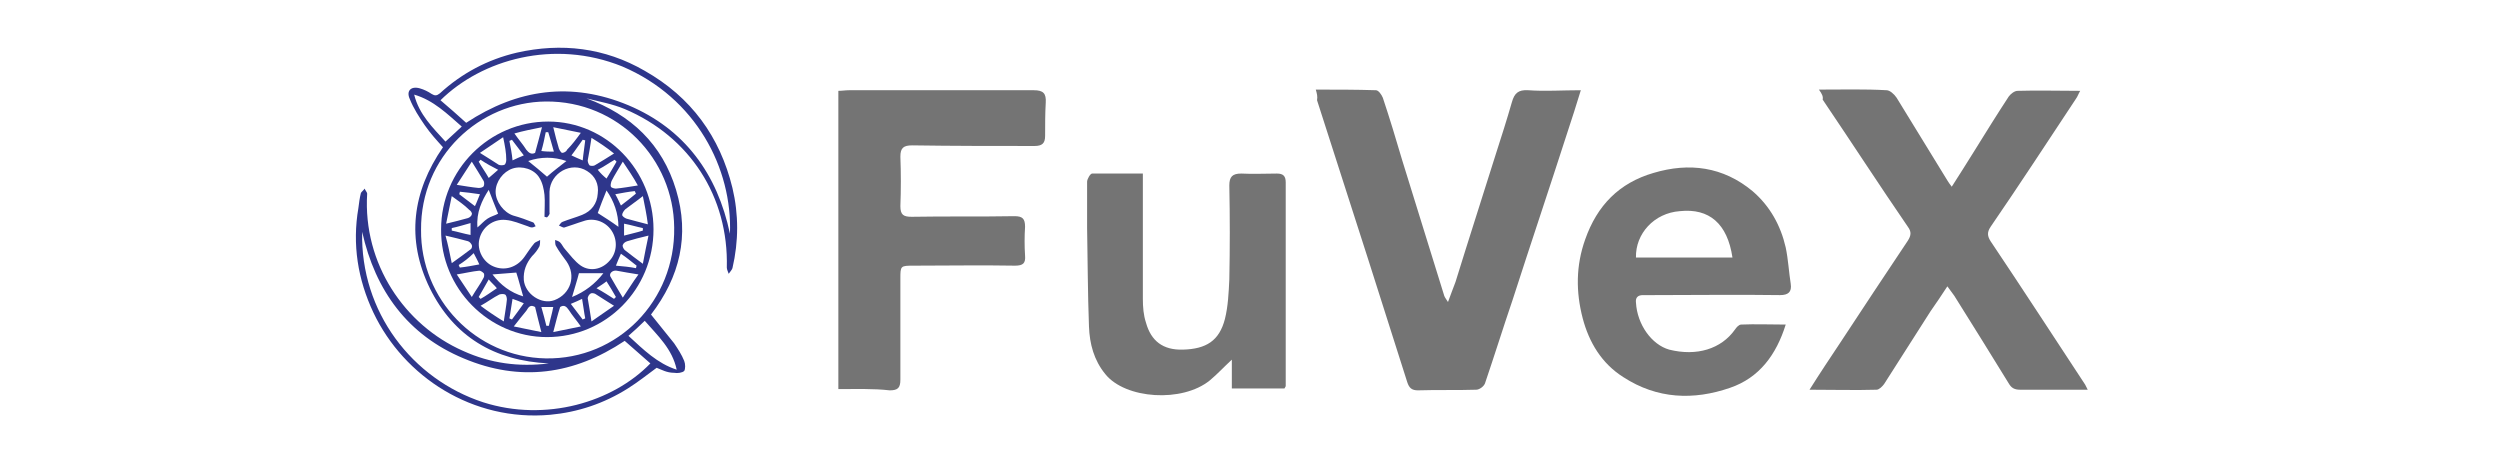 <svg xmlns:cc="http://creativecommons.org/ns#" xmlns:dc="http://purl.org/dc/elements/1.1/" xmlns:inkscape="http://www.inkscape.org/namespaces/inkscape" xmlns:rdf="http://www.w3.org/1999/02/22-rdf-syntax-ns#" xmlns:sodipodi="http://sodipodi.sourceforge.net/DTD/sodipodi-0.dtd" xmlns:svg="http://www.w3.org/2000/svg" xmlns="http://www.w3.org/2000/svg" xmlns:xlink="http://www.w3.org/1999/xlink" id="Layer_1" x="0px" y="0px" viewBox="0 0 399 73.9" style="enable-background:new 0 0 399 73.9;" xml:space="preserve">
<style type="text/css">
	.st0{fill:#747474;}
	.st1{fill:#2E368B;}
</style>
<path class="st0" d="M290.3,14.3c3.8,0,7.3-0.1,10.8,0.1c0.5,0,1.2,0.6,1.6,1.2c2.7,4.4,5.4,8.8,8.1,13.2c0.2,0.3,0.3,0.5,0.7,1  c1.3-2,2.4-3.8,3.6-5.7c1.8-2.9,3.6-5.8,5.5-8.7c0.3-0.4,0.9-0.9,1.4-0.9c3.2-0.1,6.5,0,10,0c-0.3,0.5-0.4,0.9-0.7,1.3  c-4.5,6.8-9,13.7-13.6,20.4c-0.6,0.9-0.5,1.5,0,2.3c5.1,7.6,10.1,15.3,15.1,22.9c0.1,0.2,0.2,0.4,0.4,0.8c-1.4,0-2.6,0-3.8,0  c-2.3,0-4.6,0-7,0c-0.9,0-1.4-0.3-1.8-1c-2.9-4.7-5.8-9.4-8.7-14c-0.3-0.4-0.6-0.8-1.1-1.5c-0.9,1.4-1.8,2.7-2.7,4  c-2.5,3.9-4.9,7.7-7.4,11.6c-0.3,0.4-0.8,0.9-1.2,0.9c-3.4,0.1-6.9,0-10.7,0c1.7-2.7,3.3-5.1,4.9-7.5c3.6-5.5,7.2-10.9,10.8-16.3  c0.5-0.8,0.6-1.4,0-2.2c-4.6-6.7-9-13.5-13.6-20.3C291,15.4,290.8,15,290.3,14.3z"></path>
<path class="st0" d="M210,14.3c3.3,0,6.5,0,9.6,0.1c0.4,0,0.9,0.7,1.1,1.2c1.1,3.3,2.1,6.6,3.1,10c2.2,7.2,4.5,14.4,6.7,21.6  c0.1,0.3,0.3,0.5,0.6,1c0.5-1.3,0.8-2.2,1.2-3.2c2.1-6.8,4.3-13.6,6.4-20.3c0.9-2.8,1.8-5.6,2.6-8.4c0.4-1.4,1-2,2.6-1.9  c2.7,0.2,5.4,0,8.4,0c-0.7,2.3-1.4,4.5-2.1,6.6c-2.9,9-5.9,17.9-8.8,26.9c-1.5,4.4-2.9,8.9-4.4,13.3c-0.2,0.5-0.9,1-1.4,1  c-3.1,0.1-6.2,0-9.3,0.1c-1,0-1.4-0.4-1.7-1.3c-2.1-6.6-4.2-13.2-6.3-19.8c-2.7-8.4-5.4-16.8-8.1-25.2C210.3,15.4,210.2,15,210,14.3  z"></path>
<path class="st1" d="M104.8,58.7c-1.5,1.1-3,2.3-4.6,3.3c-3.8,2.4-8,3.8-12.4,4.2c-12.3,1.1-23.3-6-28.2-16.3  c-2.5-5.3-3.4-10.9-2.4-16.7c0.1-0.8,0.2-1.6,0.4-2.4c0.1-0.2,0.4-0.4,0.6-0.7c0.1,0.3,0.4,0.6,0.4,0.8c-0.7,11.2,6,21,15.3,25.1  c4.4,2,8.9,2.6,13.7,2c-8.7-0.4-15.2-4.3-19-12c-3.8-7.8-2.8-15.4,2.1-22.5c-1-1.1-2-2.2-2.9-3.5c-0.9-1.3-1.8-2.7-2.4-4.2  c-0.6-1.3,0.2-2.1,1.6-1.7c0.7,0.2,1.3,0.5,1.9,0.9c0.5,0.3,0.8,0.3,1.3-0.1c3.5-3.2,7.6-5.4,12.3-6.5c7.1-1.6,14-0.8,20.4,2.9  c7.4,4.2,12,10.5,14,18.7c1,4.2,1,8.5,0,12.8c-0.1,0.3-0.4,0.6-0.6,0.9c-0.1-0.3-0.3-0.7-0.3-1c0.3-11.3-5.9-20.9-16.3-25.3  c-1.9-0.8-4.1-1.2-6.1-1.7c7.1,2.6,12.1,7.3,14.3,14.6c2.2,7.3,0.6,13.9-4,19.9c1.3,1.6,2.5,3.1,3.7,4.6c0.6,0.9,1.2,1.8,1.6,2.8  c0.2,0.5,0.2,1.3,0,1.6c-0.3,0.3-1.1,0.4-1.6,0.3C106.4,59.5,105.6,59,104.8,58.7z M67.2,36.7c-0.1,11,8.7,20.3,19.9,20.5  c11.5,0.2,20.7-9.2,20.5-20.9c-0.1-10.9-8.9-20.2-20.5-20.1C76.6,16.3,67.1,24.9,67.2,36.7z M57.8,37c-0.3,12.8,8,23.5,19.3,27.2  c10,3.2,20.7,0,26.7-6.2c-1.4-1.2-2.7-2.4-4.1-3.6C91.6,59.8,83,61,74,57.2C65.1,53.5,59.9,46.4,57.8,37z M74.4,19.6  c8.2-5.4,16.8-6.6,25.9-2.8c9,3.8,14.2,11,16.2,20.5c0.4-10.4-5.4-21.7-17.2-26.7C88.4,6.2,76.9,9.5,70.3,16  C71.7,17.2,73.1,18.4,74.4,19.6z M102.9,51.2c-0.9,0.9-1.7,1.6-2.6,2.4c2.4,2.2,4.6,4.4,7.7,5.4C107.3,55.7,105,53.6,102.9,51.2z   M66.1,15.1c0.8,3.2,3,5.3,5,7.5c0.9-0.8,1.7-1.6,2.6-2.4C71.4,18.2,69.2,16,66.1,15.1z"></path>
<path class="st0" d="M133.8,62.1c0-16,0-31.7,0-47.6c0.6,0,1.1-0.1,1.7-0.1c9.8,0,19.7,0,29.5,0c1.5,0,2,0.5,1.9,2  c-0.1,1.7-0.1,3.5-0.1,5.3c0,1.2-0.5,1.6-1.7,1.6c-6.5,0-13,0-19.5-0.1c-1.4,0-1.9,0.4-1.9,1.8c0.1,2.6,0.1,5.3,0,7.9  c0,1.4,0.5,1.7,1.8,1.7c5.5-0.1,10.9,0,16.4-0.1c1.3,0,1.7,0.4,1.7,1.7c-0.1,1.5-0.1,3.1,0,4.6c0.1,1.2-0.3,1.6-1.6,1.6  c-5.4-0.1-10.7,0-16.1,0c-2.2,0-2.2,0-2.2,2.1c0,5.4,0,10.7,0,16.1c0,1.3-0.4,1.7-1.7,1.7C139.4,62,136.7,62.1,133.8,62.1z"></path>
<path class="st0" d="M285,51.8c-1.5,4.8-4.2,8.5-8.9,10.1c-5.8,2-11.6,1.8-17-1.7c-3.5-2.2-5.5-5.6-6.5-9.4  c-1.1-4.2-1.1-8.4,0.4-12.6c1.9-5.4,5.4-9,10.9-10.6c5.7-1.7,11.1-1,15.8,2.9c2.8,2.4,4.5,5.5,5.3,9c0.4,1.9,0.5,3.9,0.8,5.8  c0.2,1.3-0.4,1.8-1.7,1.8c-6.8-0.1-13.6,0-20.4,0c-0.5,0-1,0-1.5,0c-0.8,0-1.2,0.4-1.1,1.2c0.2,3.5,2.5,6.7,5.3,7.5  c4.4,1.1,8.3-0.1,10.5-3.2c0.2-0.3,0.6-0.8,1-0.8C280.1,51.7,282.5,51.8,285,51.8z M261.1,41.1c5.1,0,10.3,0,15.4,0  c-0.8-5.4-3.7-7.9-8.4-7.4C264,34,261,37.3,261.1,41.1z"></path>
<path class="st0" d="M182.4,27.7c0,6.9,0,13.4,0,20c0,1.3,0.1,2.6,0.5,3.8c0.8,2.9,2.7,4.4,5.9,4.3c3.7-0.1,5.8-1.4,6.7-4.9  c0.5-2,0.6-4.2,0.7-6.3c0.1-5,0.1-10,0-15c0-1.4,0.5-1.9,1.9-1.9c1.9,0.1,3.8,0,5.7,0c1,0,1.4,0.4,1.4,1.4c0,10.8,0,21.6,0,32.5  c0,0.1-0.1,0.2-0.2,0.4c-2.7,0-5.4,0-8.4,0c0-1.5,0-3,0-4.6c-1.3,1.2-2.3,2.3-3.5,3.3c-4.4,3.6-13.5,3-16.7-1  c-1.8-2.2-2.5-4.8-2.6-7.6c-0.2-5.3-0.2-10.5-0.3-15.8c0-2.4,0-4.8,0-7.3c0-0.4,0.5-1.3,0.8-1.3C176.9,27.7,179.6,27.7,182.4,27.7z"></path>
<path class="st1" d="M104.3,36.6c0,9.6-7.6,17.2-17,17.2C78,53.8,70.3,46,70.4,36.6c0-9.5,7.7-17.2,17.1-17.2  C96.8,19.4,104.3,27.2,104.3,36.6z M87.3,34.7c-0.1,0-0.3-0.1-0.4-0.1c0-1.2,0.1-2.4,0-3.5c-0.1-0.9-0.3-1.9-0.8-2.7  c-0.8-1.4-2.8-2-4.3-1.5c-1.5,0.5-2.7,2.1-2.7,3.7c0,1.6,1.3,3.3,2.8,3.8c1.1,0.3,2.2,0.7,3.2,1.1c0.2,0.1,0.2,0.4,0.4,0.6  c-0.2,0.1-0.4,0.2-0.6,0.2c-0.2,0-0.5-0.1-0.7-0.2c-1.2-0.4-2.3-0.9-3.5-1c-2-0.2-3.8,1.2-4.2,3.1c-0.4,1.7,0.6,3.6,2.2,4.3  c1.8,0.8,3.8,0.2,5-1.5c0.5-0.7,1-1.5,1.6-2.2c0.2-0.2,0.6-0.3,0.9-0.5c0,0.3,0,0.7-0.1,1c-0.3,0.6-0.7,1.1-1.2,1.6  c-0.9,1.1-1.4,2.3-1.3,3.8c0.2,2.2,2.8,4,4.9,3.2c2.6-1,3.5-3.9,1.9-6.2c-0.6-0.8-1.2-1.6-1.7-2.5c-0.1-0.2-0.1-0.6-0.1-0.9  c0.3,0.1,0.6,0.2,0.8,0.4c0.3,0.3,0.5,0.8,0.8,1.1c0.8,0.9,1.5,1.9,2.5,2.6c1.5,1,3.4,0.6,4.6-0.8c1.2-1.3,1.3-3.3,0.3-4.8  c-1-1.5-2.9-2.1-4.5-1.5c-1,0.3-2,0.7-3,1c-0.2,0.1-0.6-0.2-0.9-0.3c0.2-0.2,0.3-0.5,0.6-0.6c1-0.4,2.1-0.7,3.1-1.1  c1.5-0.6,2.4-1.8,2.5-3.4c0.2-1.5-0.4-2.8-1.7-3.6c-2.5-1.6-5.9,0.3-6,3.3c0,1.1,0,2.2,0,3.3C87.8,34.2,87.5,34.5,87.3,34.7z   M72.1,31.3c-0.3,1.5-0.6,3-0.9,4.4c1.3-0.3,2.4-0.6,3.5-0.9c0.3-0.1,0.6-0.4,0.6-0.6c0.1-0.2-0.2-0.6-0.4-0.7  C74.1,32.7,73.2,32.1,72.1,31.3z M103.5,37.6c-1.3,0.3-2.4,0.6-3.4,0.9c-0.3,0.1-0.6,0.3-0.7,0.6c-0.1,0.2,0.1,0.6,0.3,0.8  c0.9,0.7,1.8,1.4,2.9,2.2C102.9,40.5,103.2,39,103.5,37.6z M102.6,31.3c-1,0.8-1.9,1.4-2.8,2.1c-0.2,0.2-0.5,0.6-0.5,0.9  c0,0.2,0.4,0.5,0.7,0.6c1.1,0.3,2.2,0.6,3.4,0.9C103.2,34.2,102.9,32.8,102.6,31.3z M80.3,21.9c-1.2,0.8-2.5,1.7-3.7,2.5  c1.1,0.7,2.1,1.3,3,1.9c0.2,0.1,0.7,0.1,0.9,0c0.2-0.1,0.3-0.5,0.3-0.8C80.8,24.4,80.6,23.3,80.3,21.9z M82,52.1  c1.5,0.3,2.9,0.6,4.4,0.9c-0.4-1.5-0.7-2.8-1-4c-0.7-0.4-1-0.1-1.4,0.6C83.4,50.3,82.8,51.1,82,52.1z M80.4,51.3  c0.2-1.4,0.4-2.4,0.5-3.5c0-0.3-0.1-0.7-0.3-0.8c-0.2-0.1-0.6-0.1-0.9,0c-1,0.5-1.9,1.2-3,1.8C77.9,49.7,79.1,50.5,80.4,51.3z   M94.4,51.3c1.2-0.8,2.4-1.7,3.6-2.5c-1.1-0.7-2.1-1.3-3-1.9c-0.2-0.1-0.6-0.2-0.8,0c-0.2,0.1-0.4,0.5-0.4,0.7  C94,48.8,94.2,49.9,94.4,51.3z M88.3,53c1.5-0.3,3-0.6,4.4-0.9c-0.7-1-1.4-1.8-1.9-2.6c-0.4-0.6-0.8-0.9-1.4-0.5  C89,50.2,88.7,51.5,88.3,53z M72.9,29.5c1.3,0.2,2.4,0.4,3.5,0.5c0.3,0,0.7-0.1,0.8-0.3c0.1-0.2,0.1-0.6,0-0.8c-0.6-1-1.2-2-1.9-3.1  C74.5,27,73.7,28.3,72.9,29.5z M101.9,43.8c-1.3-0.2-2.4-0.4-3.5-0.6c-0.6-0.1-1.2,0.4-1,0.9c0.6,1.1,1.3,2.2,2,3.4  C100.3,46.2,101,45,101.9,43.8z M99.4,25.8c-0.7,1.2-1.3,2.1-1.8,3.1c-0.1,0.3-0.2,0.7-0.1,0.9c0.1,0.2,0.6,0.3,0.8,0.3  c1.1-0.1,2.2-0.3,3.5-0.5C101.1,28.3,100.2,27,99.4,25.8z M72.1,42c1.1-0.8,2.1-1.5,3-2.2c0.2-0.1,0.3-0.5,0.2-0.7  c-0.1-0.2-0.3-0.5-0.6-0.6c-1.1-0.3-2.3-0.6-3.6-0.9C71.5,39,71.8,40.5,72.1,42z M92.7,21.2c-1.4-0.3-2.9-0.6-4.4-0.9  c0.3,1.3,0.6,2.4,0.9,3.4c0.1,0.3,0.4,0.7,0.5,0.7c0.3,0,0.7-0.2,0.8-0.5C91.3,23.1,91.9,22.3,92.7,21.2z M94.4,22  c-0.2,1.4-0.4,2.5-0.6,3.6c0,0.2,0.1,0.6,0.3,0.8c0.2,0.1,0.6,0.1,0.8,0c1-0.6,2-1.2,3.1-1.9C96.9,23.6,95.7,22.8,94.4,22z   M75.3,47.4c0.7-1.2,1.4-2.1,1.9-3.1c0.1-0.2,0.1-0.6,0-0.7c-0.2-0.2-0.5-0.4-0.7-0.4c-1.1,0.1-2.3,0.4-3.6,0.6  C73.7,45,74.5,46.2,75.3,47.4z M85.4,24.4c0.4-1.4,0.7-2.6,1.1-4.1c-1.5,0.3-3,0.6-4.4,1c0.7,1,1.4,1.8,1.9,2.6  C84.4,24.4,84.8,24.7,85.4,24.4z M95.4,34c1.1,0.7,2.2,1.4,3.3,2.2c0-2.1-0.7-4.1-1.9-5.8C96.3,31.6,95.8,32.9,95.4,34z M78,30.3  c-1.1,1.7-2,3.6-1.8,6c0.6-0.5,1-1,1.6-1.4c0.6-0.4,1.2-0.5,1.7-0.8C79,32.9,78.5,31.6,78,30.3z M83.5,47.3  c-0.4-1.3-0.7-2.6-1.1-3.8c-1.2,0.1-2.4,0.2-3.8,0.3C79.9,45.5,81.5,46.7,83.5,47.3z M96.3,43.6c-1.4,0-2.7,0-3.9,0  c-0.3,1.2-0.7,2.4-1.1,3.8C93.3,46.6,95,45.3,96.3,43.6z M90.4,25.7c-2-0.7-4.1-0.7-6.1,0c1,0.8,2.1,1.7,3,2.5  C88.3,27.3,89.4,26.5,90.4,25.7z M93,25.6c0.1-1.1,0.3-2.2,0.4-3.2c-0.1,0-0.3-0.1-0.4-0.1c-0.6,0.8-1.1,1.6-1.8,2.5  C91.8,25.1,92.3,25.3,93,25.6z M91.1,48.5c0.7,0.9,1.3,1.7,1.9,2.5c0.1-0.1,0.3-0.1,0.4-0.2c-0.2-1-0.3-2-0.5-3.1  C92.3,48,91.8,48.2,91.1,48.5z M88.4,24.2c-0.3-1.1-0.6-2.1-0.9-3.1c-0.1,0-0.3,0-0.4,0c-0.2,1-0.4,2-0.7,3  C87.2,24.2,87.7,24.2,88.4,24.2z M99.1,40.5c-0.3,0.7-0.5,1.1-0.8,1.9c1.2,0.1,2.2,0.2,3.2,0.4c0-0.1,0.1-0.3,0.1-0.4  C100.7,41.7,100,41.1,99.1,40.5z M78,44.6c-0.6,1.1-1.1,1.9-1.6,2.8c0.1,0.1,0.2,0.2,0.3,0.3c0.9-0.5,1.7-1.1,2.6-1.7  C78.9,45.5,78.5,45.2,78,44.6z M96.8,44.9c-0.5,0.4-1,0.7-1.6,1.1c1.1,0.6,2,1.2,2.8,1.7c0.1-0.1,0.2-0.2,0.3-0.3  C97.8,46.5,97.3,45.7,96.8,44.9z M81.3,50.8c0.1,0.1,0.3,0.1,0.4,0.2c0.6-0.8,1.2-1.6,1.9-2.6c-0.7-0.3-1.2-0.5-1.8-0.7  C81.6,48.8,81.5,49.8,81.3,50.8z M81.7,22.3c-0.1,0.1-0.3,0.1-0.4,0.2c0.2,1,0.4,2,0.5,3.1c0.6-0.3,1.1-0.5,1.8-0.8  C82.9,23.9,82.3,23.1,81.7,22.3z M76.7,25.5c-0.1,0.1-0.2,0.2-0.3,0.3c0.5,0.9,1.1,1.7,1.6,2.6c0.5-0.4,0.9-0.8,1.5-1.3  C78.5,26.6,77.6,26.1,76.7,25.5z M86.4,49c0.3,1.1,0.6,2.1,0.8,3c0.1,0,0.3,0,0.4,0c0.2-1,0.5-1.9,0.7-3C87.6,49,87.2,49,86.4,49z   M101.5,30.9c-0.1-0.1-0.1-0.3-0.2-0.4c-1,0.1-2,0.3-3.1,0.5c0.4,0.7,0.6,1.2,0.9,1.8C100,32.1,100.8,31.5,101.5,30.9z M96.8,28.5  c0.6-1,1.1-1.8,1.6-2.7c-0.1-0.1-0.2-0.2-0.3-0.3c-0.9,0.5-1.7,1.1-2.7,1.6C95.9,27.7,96.2,28,96.8,28.5z M73.4,30.6  c0,0.1-0.1,0.3-0.1,0.4c0.8,0.6,1.6,1.2,2.5,1.9c0.3-0.6,0.5-1.2,0.8-1.9C75.3,30.8,74.4,30.7,73.4,30.6z M73.2,42.3  c0.1,0.1,0.1,0.3,0.2,0.4c1-0.1,2-0.3,3.1-0.5c-0.3-0.7-0.6-1.2-0.9-1.8C74.8,41.2,74,41.8,73.2,42.3z M102.6,36.8  c0-0.1,0-0.3,0-0.4c-1-0.2-1.9-0.5-3-0.7c0,0.7,0,1.2,0,1.9C100.7,37.3,101.7,37.1,102.6,36.8z M72.1,36.4c0,0.1,0,0.3,0,0.4  c1,0.2,1.9,0.5,3,0.7c0-0.7,0-1.3,0-1.9C74,35.9,73.1,36.2,72.1,36.4z"></path>
</svg>